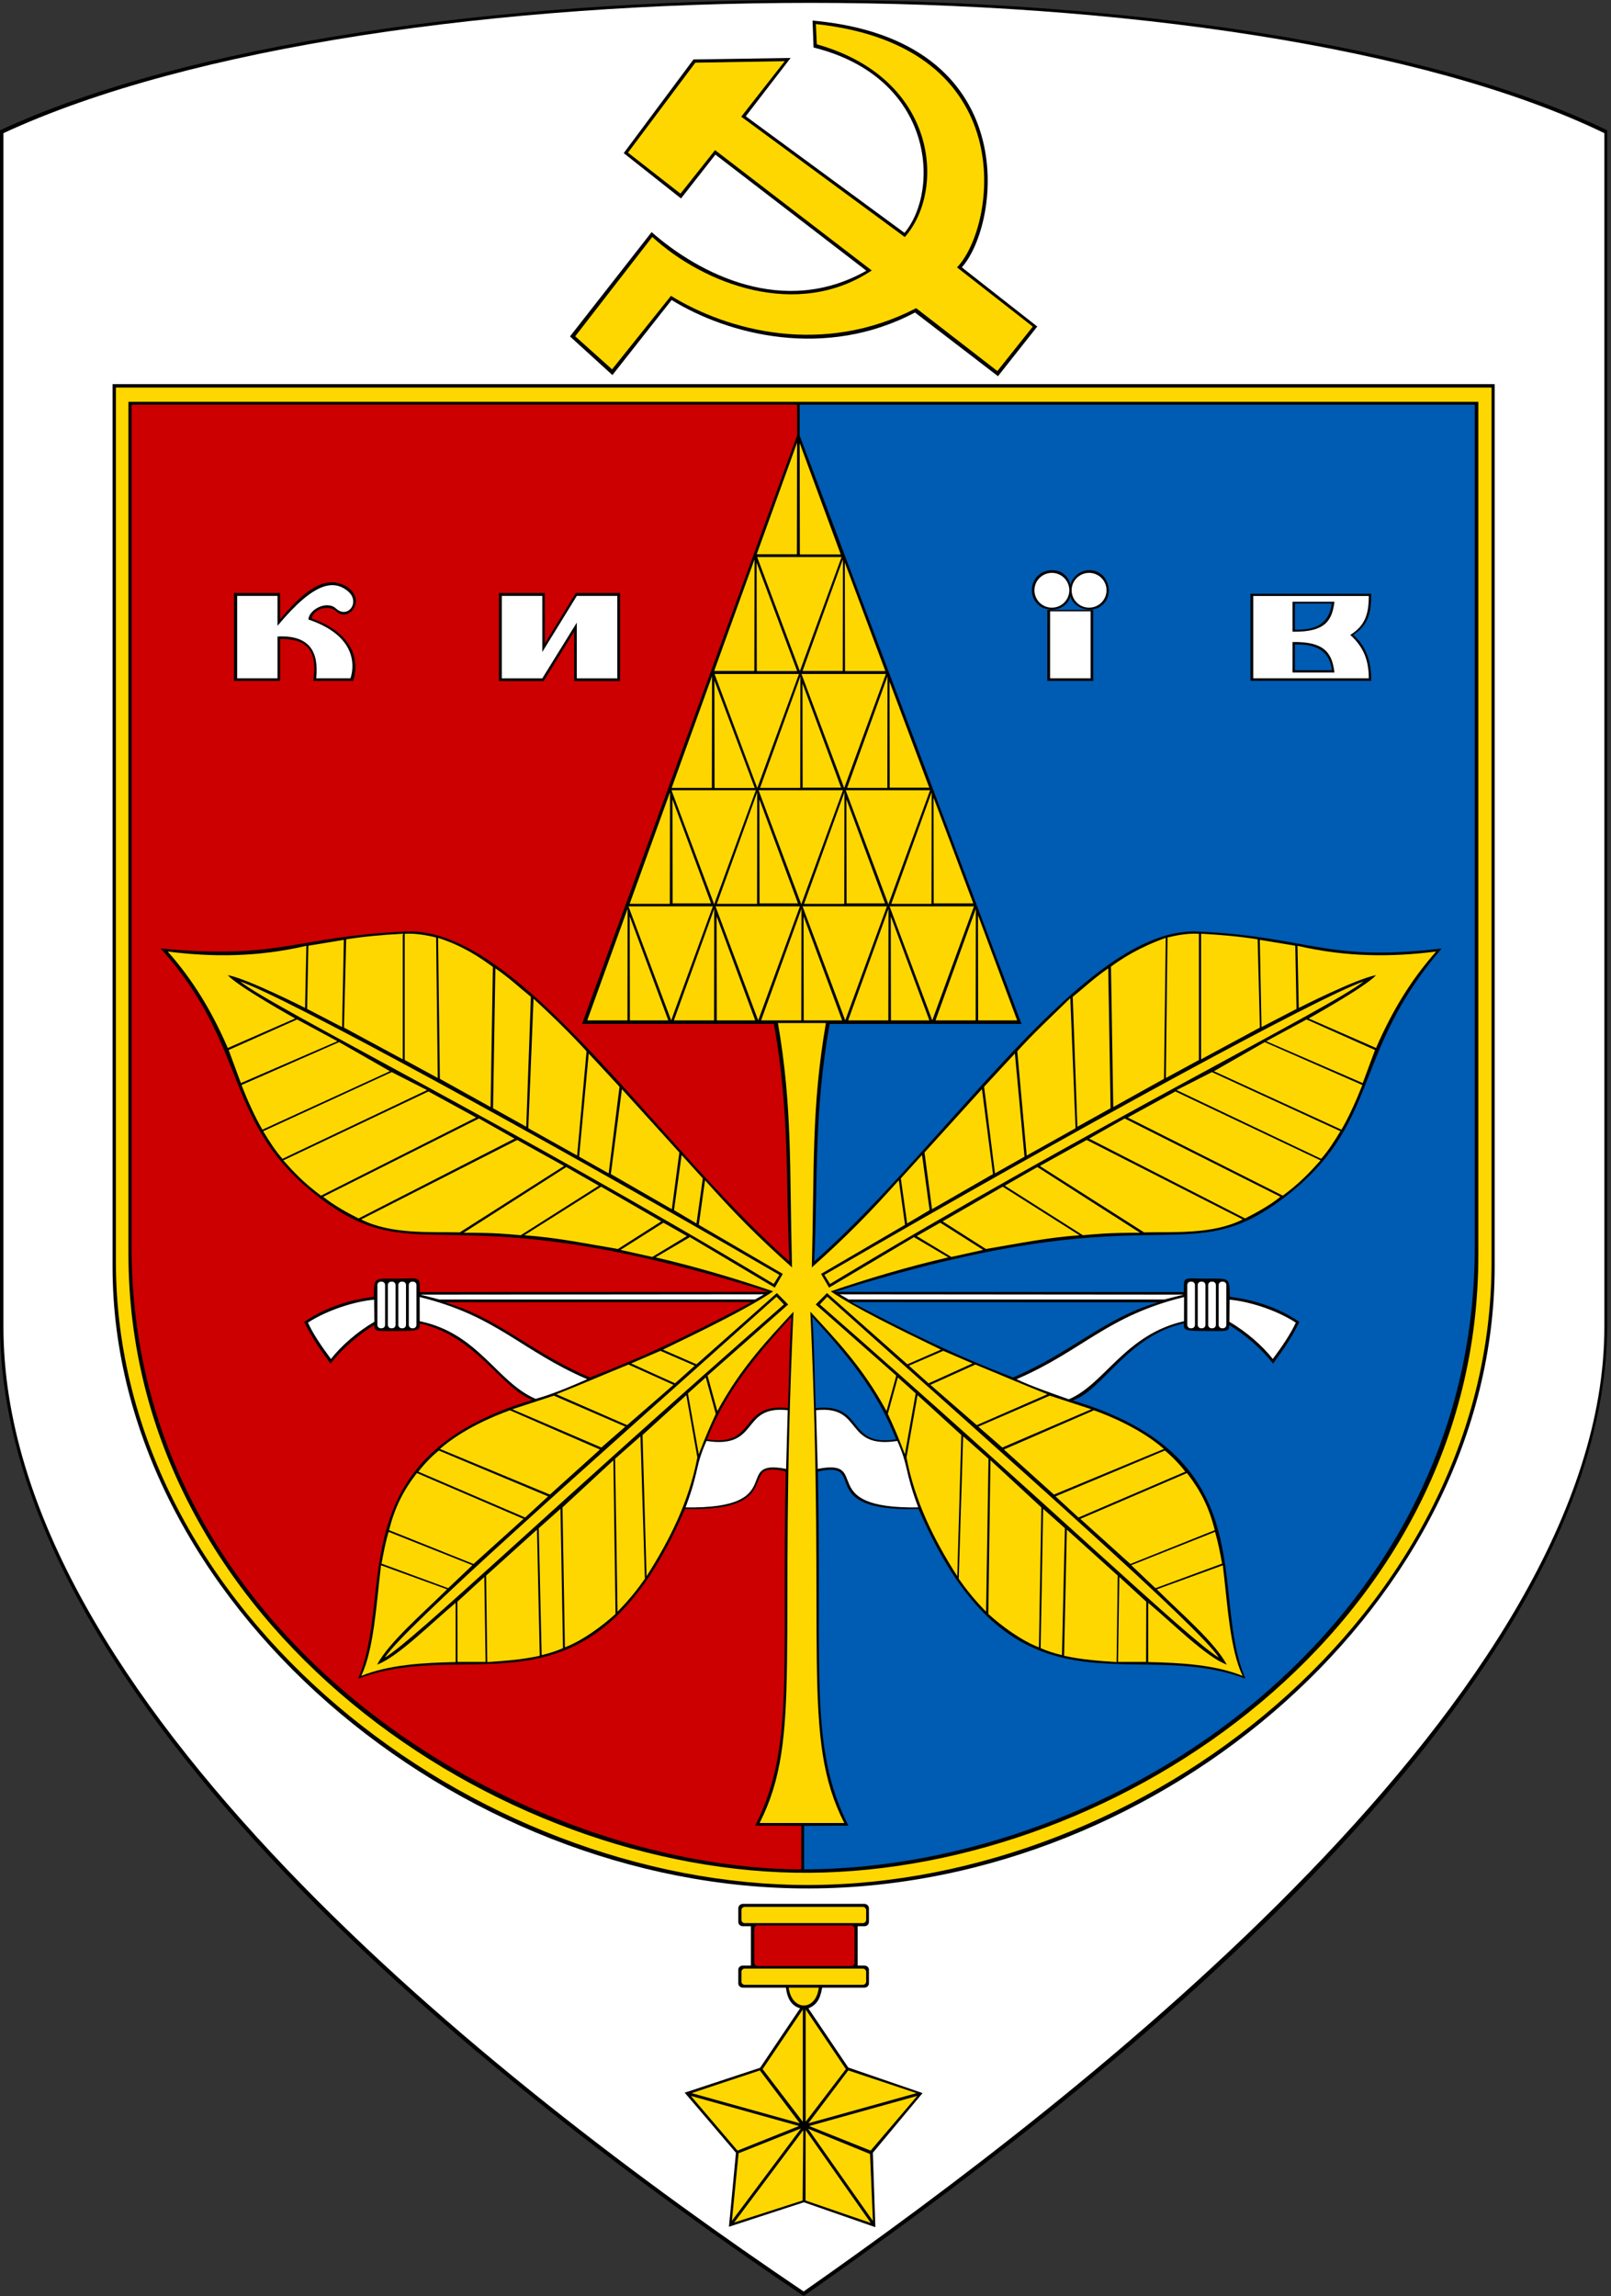<svg width="214" height="305" viewBox="0 0 214 305" fill="none" xmlns="http://www.w3.org/2000/svg">
<rect x="0" y="0" width="214" height="305" fill="#333333" stroke="none"/>
<g clip-path="url(#clip0_8407_52389)">
<path d="M213.5 17.307V175.929C213.5 225.735 143.999 278.952 106.75 305C65.215 276.986 0 226.026 0 175.929V17.307C49.718 -5.751 165.88 -5.786 213.5 17.307Z" fill="black"/>
<path d="M213.118 17.688V176.29C213.118 224.734 143.999 278.342 106.75 304.39C65.215 276.375 0.457 225.317 0.457 176.29V17.688C50.175 -5.371 165.498 -5.406 213.118 17.688Z" fill="white"/>
<path fill-rule="evenodd" clip-rule="evenodd" d="M14.953 51.031H198.547V168.259C198.547 212.509 154.579 250.71 107.528 250.857C60.478 251.005 14.953 212.591 14.953 168.259V51.031Z" fill="black"/>
<path fill-rule="evenodd" clip-rule="evenodd" d="M15.396 51.477V167.645C15.396 214.35 63.111 250.533 107.528 250.396C151.946 250.26 198.135 214.383 198.135 167.645V51.477H15.396ZM17.062 53.375H196.378V166.744C196.378 216.064 148.945 248.484 107.528 248.774C66.112 249.063 17.062 215.918 17.062 166.59V53.375Z" fill="#FFD700"/>
<path d="M104.655 187.038C104.855 183.192 104.803 179.536 105.129 174.931C99.198 181.372 96.068 185.74 93.917 191.2C100.645 192.269 98.053 186.332 104.655 187.038ZM17.477 53.756V165.691C17.477 218.06 69.396 248.22 106.437 248.319V242.54L100.315 242.516C105.583 232.114 103.81 222.34 104.37 195.475C97.536 193.749 105.041 200.821 90.998 200.452C78.325 229.737 62.719 217.222 47.577 222.989C52.486 211.588 45.007 193.648 70.748 185.957C66.775 184.625 63.236 177.445 55.759 175.796C55.789 176.775 55.551 176.8 52.766 176.807C49.981 176.814 49.731 176.94 49.725 176.012C47.629 177.301 45.459 179.131 43.908 181.141C42.676 179.436 41.68 178.151 40.408 175.603C43.444 173.519 46.68 172.652 49.652 172.256C49.666 169.617 49.696 169.84 52.766 169.848C55.836 169.857 55.783 169.411 55.759 171.63L102.077 171.606C59.045 158.04 55.876 169.221 42.653 159.254C29.429 149.287 33.372 139.389 21.345 125.994C37.291 127.519 39.001 124.428 53.9 123.739C68.8 123.05 86.765 151.54 104.853 167.561C104.359 157.131 104.928 147.781 102.801 136.019H77.313L105.879 57.873V53.756H17.477ZM43.908 77.352C44.714 77.31 45.64 77.594 46.305 78.103C48.594 79.855 46.279 82.748 44.656 81.201C43.713 80.303 41.683 80.818 41.385 82.156C49.154 84.896 46.909 90.447 46.909 90.447H41.607C42.112 87.025 41.345 84.802 37.206 84.885V90.447H31.08V78.773H37.206V82.28C40.138 78.765 42.134 77.446 43.908 77.352ZM66.275 78.777H72.373V85.479L76.492 78.777H82.37V90.471H76.264V83.902L72.224 90.471H66.275V78.777ZM59.062 172.997C66.139 175.001 70.68 179.735 78.363 182.977C85.921 180.085 91.867 177.172 99.851 172.967L59.062 172.997Z" fill="#CC0000"/>
<path d="M108.375 187.038C108.175 183.192 108.227 179.537 107.9 174.931C113.832 181.372 116.885 185.74 119.037 191.2C112.308 192.269 114.977 186.332 108.375 187.038ZM106.227 57.873L135.701 136.019H110.213C108.086 147.781 108.655 157.131 108.161 167.561C126.25 151.54 144.214 123.05 159.114 123.739C174.013 124.428 176.082 127.848 191.517 125.994C179.289 140.238 183.585 149.287 170.362 159.254C157.138 169.221 153.969 158.04 110.937 171.606L157.255 171.63C157.231 169.411 157.178 169.857 160.248 169.848C163.318 169.84 163.349 169.618 163.362 172.256C166.334 172.652 169.57 173.519 172.606 175.603C171.334 178.151 170.338 179.436 169.106 181.141C167.556 179.131 165.385 177.301 163.289 176.012C163.283 176.94 163.034 176.814 160.248 176.807C157.463 176.8 157.226 176.775 157.255 175.796C149.779 177.445 146.468 184.701 142.495 186.033C168.236 193.725 160.528 211.588 165.438 222.989C150.295 217.222 134.689 229.737 122.016 200.452C107.725 200.856 115.62 193.89 108.644 195.475C109.204 222.34 107.431 232.114 112.699 242.516L106.817 242.54V248.319C147.946 248.261 195.903 216.417 195.903 165.691V53.756H106.227V57.873ZM139.732 75.743C141.299 75.732 142.061 76.884 142.194 77.754C142.299 76.886 143.288 75.725 144.756 75.743C146.225 75.761 147.243 76.947 147.286 78.4C147.329 79.852 146.193 80.98 144.756 80.98C143.32 80.98 142.256 79.947 142.194 79.122C142.075 79.949 141.253 80.951 139.732 80.98C138.212 81.008 137.07 79.857 137.07 78.4C137.07 76.942 138.165 75.754 139.732 75.743ZM166.106 78.877H182.148C182.147 81.406 181.772 83.043 179.758 84.323C181.601 85.979 182.149 88.009 182.148 90.432H166.106V78.877ZM172.01 80.162V83.645C174.912 83.72 176.545 82.79 176.919 80.162H172.01ZM139.121 81.024H145.219V90.447H139.121V81.024ZM172.01 85.607V89.029H176.919C176.72 87.262 175.727 85.473 172.01 85.607ZM153.864 172.997C146.788 175.001 142.247 179.735 134.564 182.977C127.005 180.085 121.06 177.172 113.076 172.967L153.864 172.997Z" fill="#005BB2"/>
<path d="M182.788 139.211L173.842 135.291C173.842 135.291 181.535 131.002 182.79 129.533C180.134 130.03 172.527 133.887 172.527 133.887L172.351 125.64C178.942 127.171 184.909 127.137 190.768 126.401C187.366 130.235 184.884 134.391 182.788 139.211ZM168.001 138.433L161.252 142.297L178.192 150.062C179.189 148.344 180.154 146.21 180.968 144.13L168.001 138.433ZM159.55 124.035L159.55 140.716L167.356 136.501L167.062 124.778C164.605 124.393 162.274 124.184 159.55 124.035ZM170.405 158.826L149.807 148.445L156.133 144.987L175.415 154.139C173.914 155.804 172.739 157.085 170.405 158.826ZM147.882 147.058L147.577 128.4C149.12 127.278 151.327 125.851 154.854 124.581L154.62 143.308L147.882 147.058ZM142.872 149.87L136.386 153.498L135.134 139.65C137.026 137.524 139.7 135.008 142.177 132.59L142.872 149.87ZM151.979 163.705L138.127 154.885L144.349 151.431L165.073 161.985C161.065 164.01 155.838 163.613 151.979 163.705ZM131.906 155.957L130.439 144.679L122.809 153.093L123.807 160.623L131.906 155.957ZM130.967 165.911L125.215 162.244L133.2 157.637L143.41 164.095C139.262 164.353 135.115 165.218 130.967 165.911ZM127.697 190.624L121.884 185.326L120.416 193.599C121.511 199.418 124.074 204.536 127.161 209.378L127.697 190.624ZM139.142 185.208L129.75 189.311L123.59 183.956L129.565 181.264C132.783 182.578 135.716 183.852 139.142 185.208ZM138.328 200.238L131.569 193.978L131.288 214.391C133.018 215.968 135.638 217.917 138.007 218.825L138.328 200.238ZM154.608 192.474L140.002 198.536L133.361 192.546L145.313 187.339C147.372 188.081 151.505 189.773 154.608 192.474ZM148.476 209.3L141.717 203.194L141.353 219.948C143.832 220.488 145.994 220.621 148.322 220.782L148.476 209.3ZM161.368 203.261L150.15 207.752L143.509 201.762L157.673 195.677C159.524 198.079 160.596 200.23 161.368 203.261ZM162.435 207.929L153.665 211.12C157.012 214.441 161.332 218.104 162.96 221.122C160.239 220.121 155.954 215.807 152.526 212.916V220.783C156.987 220.877 161.394 221.142 165.061 222.621C163.374 219.057 163.076 213.252 162.435 207.929ZM30.261 139.211L39.208 135.291C39.208 135.291 31.515 131.002 30.259 129.533C32.916 130.03 40.522 133.887 40.522 133.887L40.698 125.64C34.108 127.171 28.141 127.137 22.281 126.401C25.683 130.235 28.166 134.391 30.261 139.211ZM45.048 138.433L51.798 142.297L34.858 150.062C33.86 148.344 32.895 146.21 32.081 144.13L45.048 138.433ZM53.5 124.035L53.5 140.716L45.694 136.501L45.987 124.778C48.445 124.393 50.775 124.184 53.5 124.035ZM42.645 158.826L63.243 148.445L56.917 144.987L37.635 154.139C39.136 155.804 40.31 157.085 42.645 158.826ZM65.167 147.058L65.473 128.443C63.769 127.206 61.608 125.694 58.195 124.581L58.43 143.308L65.167 147.058ZM70.178 149.87L76.664 153.498L77.915 139.65C76.214 137.761 73.326 134.896 70.873 132.667L70.178 149.87ZM61.071 163.705L74.922 154.885L68.701 151.431L47.977 161.985C51.985 164.01 57.211 163.613 61.071 163.705ZM81.143 155.957L82.611 144.679L90.24 153.093L89.243 160.623L81.143 155.957ZM82.082 165.911L87.834 162.244L79.849 157.637L69.64 164.095C73.787 164.353 77.935 165.218 82.082 165.911ZM100.9 242.165C106.707 230.739 103.316 219.317 105.404 174.241C102.147 177.795 98.504 181.508 95.286 187.442L93.991 182.735L104.698 173.286L103.197 171.767L92.517 181.23L88.061 179.283C93.611 176.607 99.403 173.778 102.702 171.537C98.029 169.934 92.624 168.305 87.082 167.023L91.642 164.34L102.922 171.045L103.983 169.219L92.829 162.7L93.653 156.782C97.323 160.902 100.627 164.296 105.209 168.361C104.862 154.755 105.268 147.187 103.343 135.9H109.706C107.781 147.187 108.187 154.755 107.84 168.361C112.422 164.296 115.727 160.902 119.396 156.782L120.221 162.7L109.067 169.219L110.128 171.045L121.408 164.34L125.968 167.023C120.425 168.305 115.02 169.934 110.347 171.537C113.647 173.778 119.439 176.607 124.989 179.283L120.533 181.23L109.853 171.767L108.352 173.286L119.059 182.735L117.764 187.442C114.546 181.508 110.902 177.795 107.645 174.241C109.734 219.317 106.343 230.739 112.15 242.165H100.9ZM85.353 190.624L91.166 185.326L92.633 193.599C91.538 199.418 88.975 204.536 85.888 209.378L85.353 190.624ZM73.907 185.208L83.299 189.311L89.459 183.956L83.485 181.264C80.267 182.578 77.333 183.852 73.907 185.208ZM74.722 200.238L81.481 193.978L81.762 214.391C80.031 215.968 77.411 217.917 75.042 218.825L74.722 200.238ZM58.441 192.474L73.048 198.536L79.689 192.546L67.736 187.339C65.677 188.081 61.545 189.773 58.441 192.474ZM64.574 209.3L71.332 203.194L71.697 219.948C69.218 220.488 67.055 220.621 64.728 220.782L64.574 209.3ZM51.682 203.261L62.9 207.752L69.541 201.762L55.377 195.677C53.526 198.079 52.454 200.23 51.682 203.261ZM50.615 207.929L59.385 211.12C56.037 214.441 51.718 218.104 50.09 221.122C52.811 220.121 57.096 215.807 60.524 212.916V220.783C56.063 220.877 51.656 221.142 47.988 222.621C49.676 219.057 49.974 213.252 50.615 207.929ZM106.252 89.143L111.789 73.998H100.584L106.252 89.143ZM112.139 104.679L117.677 89.534H106.472L112.139 104.679ZM100.592 104.679L106.13 89.534H94.925L100.592 104.679ZM106.438 120.12L111.976 104.975H100.771L106.438 120.12ZM118.009 120.12L123.547 104.975H112.342L118.009 120.12ZM94.867 120.12L100.405 104.975H89.2L94.867 120.12ZM123.841 135.547L129.378 120.402H118.173L123.841 135.547ZM112.279 135.547L117.817 120.402H106.611L112.279 135.547ZM100.717 135.547L106.255 120.402H95.05L100.717 135.547ZM89.156 135.547L94.693 120.402H83.488L89.156 135.547Z" fill="#FFD700"/>
<path d="M105.88 58.805L105.856 73.63H100.521L105.88 58.805ZM111.969 74.303L111.946 89.129H106.61L111.969 74.303ZM100.229 74.303L100.205 89.129H94.87L100.229 74.303ZM117.894 89.835L117.871 104.66H112.535L117.894 89.835ZM106.324 89.835L106.301 104.66H100.965L106.324 89.835ZM94.584 89.835L94.56 104.66H89.225L94.584 89.835ZM83.369 120.721L83.346 135.546H78.01L83.369 120.721ZM94.877 120.721L94.854 135.546H89.518L94.877 120.721ZM106.463 120.721L106.439 135.546H101.104L106.463 120.721ZM129.628 120.721L129.605 135.546H124.27L129.628 120.721ZM118.025 120.721L118.002 135.546H112.666L118.025 120.721ZM123.758 105.237L123.735 120.063H118.4L123.758 105.237ZM112.173 105.237L112.15 120.063H106.814L112.173 105.237ZM100.587 105.237L100.564 120.063H95.228L100.587 105.237ZM89.002 105.237L88.978 120.063H83.643L89.002 105.237ZM161.902 220.188C159.606 216.442 135.352 195.023 109.885 172.253L108.905 173.276C139.159 199.729 157.878 217.751 161.902 220.188ZM181.134 130.374C175.416 132.318 143.027 149.92 109.508 169.352L110.255 170.554C145.058 149.577 177.095 133.695 181.134 130.374ZM51.132 220.188C53.429 216.442 77.683 195.023 103.149 172.253L104.13 173.276C73.876 199.729 55.157 217.751 51.132 220.188ZM31.9 130.374C37.618 132.318 70.008 149.92 103.527 169.352L102.78 170.554C67.976 149.577 35.94 133.695 31.9 130.374Z" fill="#FFD500"/>
<path d="M157.444 195.495C156.713 194.524 155.657 193.428 154.729 192.685L140.214 198.772L143.264 201.581L157.444 195.495ZM161.404 203.486C161.834 205.01 162.034 206.081 162.339 207.706L153.487 210.969L150.27 207.916L161.404 203.486ZM152.265 212.766L148.686 209.479L148.52 220.759H152.241L152.265 212.766ZM141.454 203.002L138.571 200.427L138.236 218.937C139.091 219.303 140.023 219.618 141.068 219.857L141.454 203.002ZM131.31 193.778L127.944 190.798L127.356 209.719C128.345 211.131 129.487 212.557 130.987 214.091L131.31 193.778ZM170.083 158.976L149.399 148.576L144.672 151.251L165.389 161.852C166.711 161.188 168.686 160.118 170.083 158.976ZM178.055 150.267C177.206 151.666 176.422 152.895 175.495 153.933L156.295 144.805L160.988 142.417L178.055 150.267ZM182.648 139.479L173.556 135.423L168.197 138.313L181.021 143.874L182.648 139.479ZM172.058 125.627L172.224 134.022L167.578 136.434L167.347 124.847L172.058 125.627ZM159.258 140.809L154.872 143.194L155.086 124.533C156.213 124.259 157.75 123.95 159.258 124.043V140.809ZM147.216 128.632L147.524 147.217L143.115 149.676L142.499 132.414C143.981 131.226 145.32 129.938 147.216 128.632ZM144.974 187.201L139.443 185.395L129.955 189.508L133.14 192.284L144.974 187.201ZM129.184 181.115L125.296 179.442L120.737 181.416L123.351 183.756L129.184 181.115ZM121.639 185.099L119.268 182.971L117.941 187.812C118.622 189.317 119.186 190.497 120.199 193.187L121.639 185.099ZM151.434 163.758L137.8 155.03L133.475 157.505L143.844 164.082C145.808 163.928 147.012 163.743 151.434 163.758ZM136.09 153.648L132.168 155.866L130.726 144.362L134.816 139.948L136.09 153.648ZM124.893 162.421L121.776 164.193L126.368 166.969L130.592 166.032L124.893 162.421ZM123.485 160.748L120.502 162.521L119.664 156.535L122.48 153.425L123.485 160.748ZM55.576 195.495C56.308 194.524 57.363 193.428 58.292 192.685L72.807 198.772L69.757 201.581L55.576 195.495ZM51.617 203.486C51.186 205.01 50.987 206.081 50.681 207.706L59.534 210.969L62.751 207.916L51.617 203.486ZM60.756 212.766L64.335 209.479L64.501 220.759H60.779L60.756 212.766ZM71.567 203.002L74.45 200.427L74.785 218.937C73.929 219.303 72.998 219.618 71.952 219.857L71.567 203.002ZM81.71 193.778L85.077 190.798L85.665 209.719C84.676 211.131 83.534 212.557 82.033 214.091L81.71 193.778ZM42.938 158.976L63.622 148.576L68.349 151.251L47.631 161.852C46.309 161.188 44.335 160.118 42.938 158.976ZM34.965 150.267C35.814 151.666 36.598 152.895 37.525 153.933L56.726 144.805L52.032 142.417L34.965 150.267ZM30.373 139.479L39.465 135.423L44.823 138.313L31.999 143.874L30.373 139.479ZM40.962 125.627L40.797 134.022L45.443 136.434L45.674 124.847L40.962 125.627ZM53.763 140.809L58.148 143.194L57.935 124.533C56.807 124.259 55.27 123.95 53.763 124.043V140.809ZM65.805 128.632L65.497 147.217L69.906 149.676L70.522 132.414C69.04 131.226 67.701 129.938 65.805 128.632ZM68.047 187.201L73.578 185.395L83.065 189.508L79.88 192.284L68.047 187.201ZM83.836 181.115L87.725 179.442L92.284 181.416L89.669 183.756L83.836 181.115ZM91.382 185.099L93.752 182.971L95.08 187.812C94.398 189.317 93.835 190.497 92.822 193.187L91.382 185.099ZM61.587 163.758L75.221 155.03L79.545 157.505L69.176 164.082C67.213 163.928 66.008 163.743 61.587 163.758ZM76.93 153.648L80.853 155.866L82.294 144.362L78.204 139.948L76.93 153.648ZM88.127 162.421L91.245 164.193L86.652 166.969L82.428 166.032L88.127 162.421ZM89.535 160.748L92.519 162.521L93.357 156.535L90.541 153.425L89.535 160.748ZM106.226 58.861L106.25 73.648H111.679L106.226 58.861ZM112.225 74.741L112.25 89.143H117.606L112.225 74.741ZM100.508 74.741L100.533 89.143H105.889L100.508 74.741ZM118.161 90.551L118.184 104.63H123.442L118.161 90.551ZM106.598 90.782L106.622 104.63H111.726L106.598 90.782ZM94.898 90.401L94.921 104.669H100.254L94.898 90.401ZM124.004 105.947L124.027 120.002H129.285L124.004 105.947ZM112.434 106.178L112.457 120.002H117.561L112.434 106.178ZM100.871 106.178L100.895 120.002H105.998L100.871 106.178ZM89.324 106.178L89.348 120.002H94.451L89.324 106.178ZM129.913 121.569L129.936 135.547H135.117L129.913 121.569ZM118.327 121.723L118.35 135.547H123.454L118.327 121.723ZM106.741 121.723L106.765 135.547H111.868L106.741 121.723ZM95.194 121.723L95.218 135.547H100.321L95.194 121.723ZM83.647 121.723L83.671 135.547H88.775L83.647 121.723Z" fill="#FFD700"/>
<path d="M121.976 200.238C120.127 195.298 120.737 194.859 119.197 191.412C112.036 192.523 114.749 186.629 108.403 187.326L108.625 195.124C115.969 193.696 108.043 200.468 121.976 200.238ZM91.069 200.238C92.918 195.298 92.308 194.859 93.849 191.412C101.009 192.523 98.296 186.629 104.642 187.326L104.421 195.124C97.076 193.696 105.003 200.468 91.069 200.238ZM162.458 170.251H162.331C162.083 170.251 161.884 170.449 161.884 170.696V175.997C161.884 176.243 162.083 176.442 162.331 176.442H162.458C162.705 176.442 162.904 176.243 162.904 175.997V170.696C162.904 170.449 162.705 170.251 162.458 170.251ZM161.067 170.251H160.94C160.693 170.251 160.494 170.449 160.494 170.696V175.997C160.494 176.243 160.693 176.442 160.94 176.442H161.067C161.315 176.442 161.514 176.243 161.514 175.997V170.696C161.514 170.449 161.315 170.251 161.067 170.251ZM159.677 170.251H159.55C159.303 170.251 159.104 170.449 159.104 170.696V175.997C159.104 176.243 159.303 176.442 159.55 176.442H159.677C159.924 176.442 160.124 176.243 160.124 175.997V170.696C160.124 170.449 159.924 170.251 159.677 170.251ZM158.287 170.251H158.16C157.913 170.251 157.714 170.449 157.714 170.696V175.997C157.714 176.243 157.913 176.442 158.16 176.442H158.287C158.534 176.442 158.733 176.243 158.733 175.997V170.696C158.733 170.449 158.534 170.251 158.287 170.251ZM169.074 180.521C167.659 178.72 165.578 176.919 163.307 175.578L163.338 172.645C165.814 172.858 169.463 173.968 172.131 175.689C171.489 177.112 170.382 178.766 169.074 180.521ZM157.288 172.295C147.03 174.802 143.85 179.406 135.032 183.21C137.165 184.206 139.612 185.033 141.976 185.876C146.75 183.861 149.414 177.288 157.28 175.503L157.288 172.295ZM157.217 171.972L111.543 171.933L112.731 172.622L154.685 172.623L157.217 171.972ZM50.578 170.251H50.705C50.953 170.251 51.152 170.449 51.152 170.696V175.997C51.152 176.243 50.953 176.442 50.705 176.442H50.578C50.331 176.442 50.132 176.243 50.132 175.997V170.696C50.132 170.449 50.331 170.251 50.578 170.251ZM51.968 170.251H52.096C52.343 170.251 52.542 170.449 52.542 170.696V175.997C52.542 176.243 52.343 176.442 52.096 176.442H51.968C51.721 176.442 51.522 176.243 51.522 175.997V170.696C51.522 170.449 51.721 170.251 51.968 170.251ZM53.359 170.251H53.486C53.733 170.251 53.932 170.449 53.932 170.696V175.997C53.932 176.243 53.733 176.442 53.486 176.442H53.359C53.111 176.442 52.912 176.243 52.912 175.997V170.696C52.912 170.449 53.111 170.251 53.359 170.251ZM54.749 170.251H54.876C55.123 170.251 55.322 170.449 55.322 170.696V175.997C55.322 176.243 55.123 176.442 54.876 176.442H54.749C54.502 176.442 54.303 176.243 54.303 175.997V170.696C54.303 170.449 54.502 170.251 54.749 170.251ZM43.962 180.521C45.376 178.72 47.458 176.919 49.729 175.578L49.698 172.645C47.222 172.858 43.572 173.968 40.905 175.689C41.547 177.112 42.654 178.766 43.962 180.521ZM55.756 175.58L55.748 172.295C66.006 174.802 69.185 179.406 78.004 183.21C75.669 184.239 73.251 185.247 71.155 185.822C65.984 183.612 63.598 177.123 55.756 175.503L55.756 175.58ZM55.819 171.972L101.493 171.933L100.305 172.622L58.351 172.623L55.819 171.972ZM142.044 78.409C142.044 79.686 141.007 80.721 139.727 80.721C138.447 80.721 137.41 79.686 137.41 78.409C137.41 77.133 138.447 76.098 139.727 76.098C141.007 76.098 142.044 77.133 142.044 78.409ZM146.988 78.409C146.988 79.686 145.95 80.721 144.67 80.721C143.391 80.721 142.353 79.686 142.353 78.409C142.353 77.133 143.391 76.098 144.67 76.098C145.95 76.098 146.988 77.133 146.988 78.409ZM139.491 81.206H144.872V90.101H139.491V81.206ZM166.476 79.169V90.1H181.827C181.828 87.767 181.153 85.941 179.365 84.346C181.318 83.113 181.827 81.605 181.827 79.169H166.476ZM177.265 79.935C176.952 82.267 176.233 84 171.69 83.912V79.935H177.265ZM171.69 85.285C176.233 85.197 176.952 87.002 177.265 89.335H171.69V85.285ZM72.038 90.108H66.657V79.159H72.038V86.608L76.62 79.159H82.001V90.108H76.62V82.707L72.038 90.108ZM31.506 79.159H36.863V83.132C41.791 77.213 44.318 77.048 46.143 78.474C47.969 79.9 46.224 82.298 44.623 80.825C43.437 79.736 41.057 80.931 40.964 82.29C48.67 84.882 46.549 90.105 46.549 90.105H42.002C42.366 86.581 41.138 84.338 36.863 84.551V90.105H31.506V79.159Z" fill="white"/>
<path d="M75.713 44.691L81.351 49.824L89.214 39.855C96.716 44.465 109.603 47.826 121.543 41.511L132.568 49.972L137.789 43.375L127.769 35.513C132.949 29.69 136.079 5.264 107.938 2.734L108.07 6.309C124.089 10.3 124.909 25.26 120.15 30.931L99.068 15.443L105.025 7.699L92.118 7.897L82.852 20.341L90.464 26.364L95.031 20.539L115.086 35.961C104.088 42.185 92.881 36.376 86.558 30.832L75.713 44.691Z" fill="black"/>
<path d="M76.408 44.675L81.308 49.063L89.127 39.301C96.695 43.949 109.327 47.346 121.701 40.938L132.487 49.287L137.19 43.387L127.125 35.521C132.377 30.063 135.811 6.141 108.375 3.197L108.504 5.887C124.647 10.429 125.638 25.352 120.191 31.491L98.462 15.501L104.244 8.126L92.364 8.327L83.42 20.276L90.392 25.722L94.986 19.942L115.8 35.927C105.937 42.514 93.486 37.758 86.647 31.474L76.408 44.675Z" fill="#FFD700"/>
<path d="M113.924 261.101H114.808C115.151 261.101 115.428 261.32 115.428 261.664V263.455C115.428 263.798 115.151 264.037 114.808 264.037H109.218C108.914 265.735 108.403 266.323 107.392 266.793L112.685 274.645L122.551 278.039L115.946 285.969L116.278 295.85L106.786 292.543L96.83 295.793L97.762 285.969L90.949 277.985L100.967 274.677L106.282 266.778C105.273 266.465 104.617 265.725 104.398 264.037L98.691 264.037C98.347 264.037 98.071 263.798 98.071 263.455V261.664C98.071 261.32 98.347 261.101 98.691 261.101H99.749V255.878H98.691C98.347 255.878 98.071 255.639 98.071 255.296V253.505C98.071 253.161 98.347 252.904 98.691 252.904H114.808C115.151 252.904 115.428 253.161 115.428 253.505V255.296C115.428 255.639 115.151 255.878 114.808 255.878H113.924V261.101Z" fill="black"/>
<path d="M114.616 253.307H98.929C98.686 253.307 98.488 253.504 98.488 253.747V255.019C98.488 255.262 98.686 255.46 98.929 255.46H114.616C114.859 255.46 115.056 255.262 115.056 255.019V253.747C115.056 253.504 114.859 253.307 114.616 253.307Z" fill="#FFD700"/>
<path d="M114.616 261.502H98.929C98.686 261.502 98.488 261.699 98.488 261.943V263.214C98.488 263.458 98.686 263.655 98.929 263.655H114.616C114.859 263.655 115.056 263.458 115.056 263.214V261.943C115.056 261.699 114.859 261.502 114.616 261.502Z" fill="#FFD700"/>
<path d="M113.072 255.775H100.638C100.395 255.775 100.197 255.973 100.197 256.216V260.717C100.197 260.96 100.395 261.158 100.638 261.158H113.072C113.315 261.158 113.513 260.96 113.513 260.717V256.216C113.513 255.973 113.315 255.775 113.072 255.775Z" fill="#CC0000"/>
<path d="M101.305 274.855L106.642 266.934V281.843L101.305 274.855Z" fill="#FFD700"/>
<path d="M112.361 274.855L107.023 266.934V281.843L112.361 274.855Z" fill="#FFD700"/>
<path d="M112.682 275.029L121.746 278.044L107.383 282.047L112.682 275.029Z" fill="#FFD700"/>
<path d="M115.65 285.68L121.848 278.412L107.486 282.415L115.65 285.68Z" fill="#FFD700"/>
<path d="M100.939 275.029L91.876 278.044L106.238 282.047L100.939 275.029Z" fill="#FFD700"/>
<path d="M97.971 285.68L91.773 278.412L106.135 282.415L97.971 285.68Z" fill="#FFD700"/>
<path d="M98.111 286.033L97.226 294.998L106.403 282.736L98.111 286.033Z" fill="#FFD700"/>
<path d="M106.617 292.303L97.525 295.234L106.702 282.972L106.617 292.303Z" fill="#FFD700"/>
<path d="M107.005 292.308L107.018 282.975L115.673 295.291L107.005 292.308Z" fill="#FFD700"/>
<path d="M115.574 286.133L107.344 282.773L115.955 295.022L115.574 286.133Z" fill="#FFD700"/>
<path d="M104.773 264.037C105.189 267.203 108.398 267.183 108.761 264.037H104.773Z" fill="#FFD700"/>
</g>
<defs>
<clipPath id="clip0_8407_52389">
<rect width="213.5" height="305" fill="white"/>
</clipPath>
</defs>
</svg>
